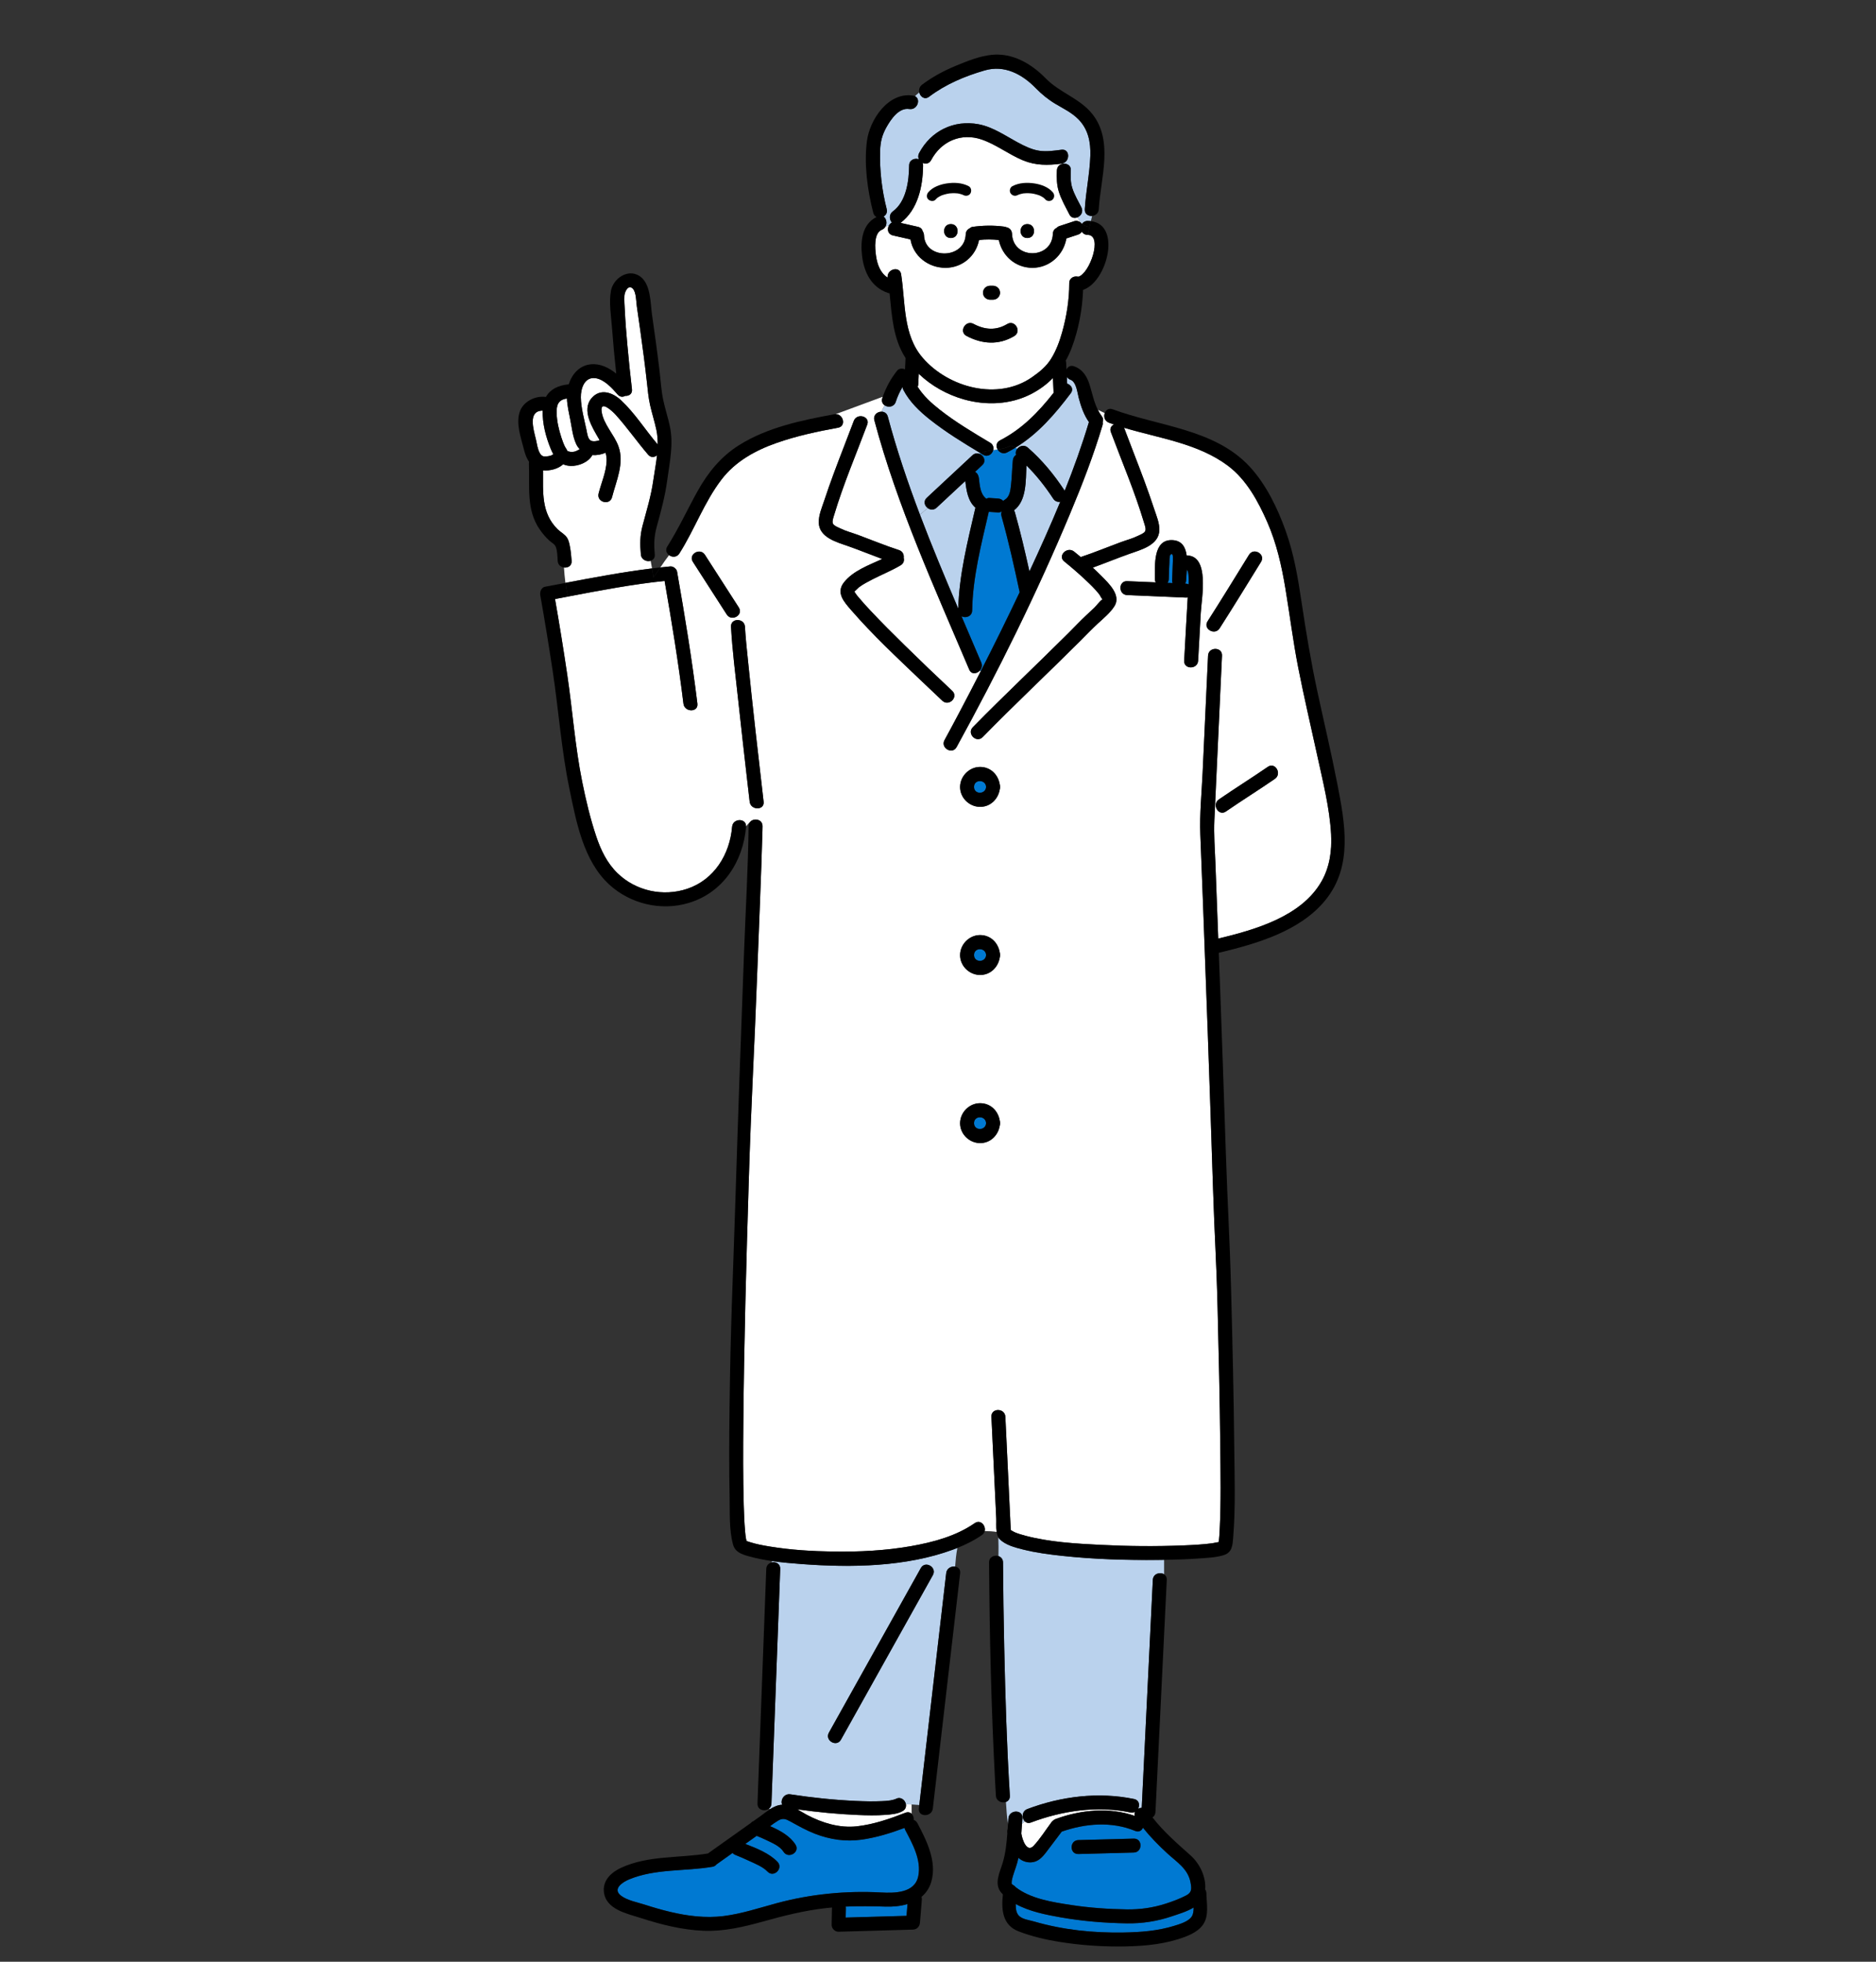 <svg viewBox="0 0 440 460" fill="none" xmlns="http://www.w3.org/2000/svg">
<rect x="0" y="0" width="440" height="460" fill="#333333" stroke="none"/>
<g clip-path="url(#clip0_1455_54610)">
<path d="M175.097 361.388C175.097 361.388 175.102 361.402 175.102 361.41C175.146 361.432 175.137 361.418 175.097 361.388Z" fill="#BAD2ED"/>
<path d="M174.807 361.159C174.799 361.188 174.851 361.226 174.935 361.267C174.864 361.215 174.805 361.167 174.807 361.159Z" fill="#BAD2ED"/>
<path d="M175.104 361.416C175.305 361.548 175.196 361.748 175.104 361.416Z" fill="#BAD2ED"/>
<path d="M138.582 103.325C139.09 103.593 140.11 103.463 140.631 103.204C140.556 103.071 140.477 102.939 140.399 102.804C138.936 100.275 136.403 96.239 138.671 93.457C140.707 90.961 143.646 91.987 145.658 93.859C148.913 96.89 151.371 100.848 154.256 104.225C154.269 103.074 154.188 101.929 153.948 100.799C153.531 98.838 152.907 96.928 152.469 94.972C152.066 93.181 151.917 91.361 151.714 89.537C151.271 85.536 150.744 81.546 150.181 77.561C149.911 75.638 149.632 73.717 149.356 71.797C149.21 70.781 149.227 68.442 148.375 67.644C147.307 66.648 146.499 68.504 146.45 69.344C146.382 70.462 146.488 71.616 146.542 72.734C146.674 75.452 146.893 78.167 147.139 80.876C147.453 84.348 147.807 87.814 148.218 91.274C148.348 92.371 147.507 92.884 146.645 92.825C146.093 93.138 145.395 93.127 144.844 92.492C143.57 91.017 141.694 88.932 139.617 88.673C137.043 88.351 136.2 91.147 136.232 93.181C136.273 95.721 137.043 98.376 137.56 100.856C137.711 101.583 137.855 102.944 138.579 103.325H138.582Z" fill="white"/>
<path d="M279.225 441.392C278.632 438.207 276.026 436.656 273.768 434.584C271.727 432.709 269.788 430.735 268.063 428.576C267.788 429.249 267.133 429.697 266.255 429.333C260.742 427.044 254.561 427.56 249.021 429.495C247.804 431.107 246.593 432.726 245.365 434.33C244.449 435.53 243.418 436.64 241.802 436.702C240.628 436.748 239.652 436.329 238.86 435.64C238.781 436.002 238.698 436.362 238.603 436.721C238.214 438.164 237.562 439.582 237.297 441.054C237.267 441.213 237.321 441.724 237.229 441.635C237.302 441.743 237.405 441.851 237.519 441.956C237.778 442.086 238.016 442.27 238.197 442.507C241.691 445.255 246.896 446.041 251.149 446.695C255.494 447.362 259.914 447.673 264.308 447.737C267.428 447.783 270.435 447.343 273.409 446.389C275.047 445.863 276.721 445.239 278.249 444.439C279.59 443.737 279.484 442.802 279.222 441.397L279.225 441.392ZM265.917 434.4C261.582 434.517 257.251 434.63 252.917 434.746C250.808 434.803 250.816 431.534 252.917 431.477C257.251 431.361 261.582 431.248 265.917 431.132C268.026 431.075 268.017 434.344 265.917 434.4Z" fill="#0079D2"/>
<path d="M126.596 106.221C126.802 106.588 126.997 106.848 127.399 106.985C127.756 107.107 129.411 107.001 129.754 106.477C129.533 106.067 129.33 105.629 129.143 105.17C128.021 102.433 127.202 99.284 127.283 96.293C123.749 96.298 125.123 100.656 125.688 103.017C125.939 104.062 126.061 105.27 126.596 106.221Z" fill="white"/>
<path d="M207.669 447.078C204.532 446.975 201.447 446.935 198.352 447.073C198.381 447.202 198.398 447.343 198.395 447.497C198.381 448.213 198.365 448.928 198.352 449.644C203.108 449.509 207.866 449.371 212.622 449.236C212.698 448.318 212.771 447.399 212.847 446.481C211.197 446.978 209.391 447.137 207.671 447.081L207.669 447.078Z" fill="#0079D2"/>
<path d="M212.338 429.151C212.243 428.973 212.184 428.795 212.154 428.624C208.901 429.848 205.543 430.883 202.101 431.372C198.332 431.909 194.625 431.356 191.083 429.972C189.096 429.197 187.295 428.176 185.435 427.155C184.327 426.547 183.643 426.231 182.502 426.909C181.85 427.295 181.231 427.754 180.614 428.214C182.964 429.211 185.322 430.545 186.582 432.558C187.704 434.349 184.87 435.986 183.756 434.208C182.932 432.893 181.058 432.115 179.714 431.469C178.976 431.115 178.227 430.786 177.462 430.488C176.575 431.118 175.691 431.747 174.804 432.377C177.47 433.406 180.436 434.595 182.342 436.569C183.805 438.085 181.493 440.397 180.028 438.882C178.895 437.707 177.113 437.018 175.658 436.34C174.607 435.851 173.541 435.383 172.462 434.959C172.189 434.851 171.973 434.695 171.805 434.508C170.545 435.402 169.288 436.299 168.028 437.193C167.836 437.458 167.533 437.661 167.095 437.736C160.631 438.844 153.709 438.136 147.531 440.705C146.038 441.327 143.519 442.945 145.695 444.549C147.185 445.646 149.478 446.059 151.213 446.621C153.139 447.243 155.08 447.813 157.046 448.283C161.18 449.274 165.479 449.831 169.724 449.293C173.977 448.753 178.081 447.38 182.201 446.267C190.105 444.133 198.451 443.32 206.619 443.763C209.815 443.936 214.536 443.933 215.361 439.962C216.142 436.199 214.022 432.352 212.332 429.157L212.338 429.151Z" fill="#0079D2"/>
<path d="M278.365 133.586C278.306 134.516 278.217 135.386 278.19 136.077C278.176 136.38 278.098 136.636 277.971 136.852C278.014 136.852 278.06 136.855 278.103 136.858C278.36 136.869 278.584 136.928 278.776 137.02C278.839 135.521 278.798 133.938 278.363 133.584L278.365 133.586Z" fill="#0079D2"/>
<path d="M285.783 361.953C285.745 362.22 285.588 362.172 285.783 361.953Z" fill="#BAD2ED"/>
<path d="M286.268 361.464C286.279 361.445 286.268 361.451 286.246 361.472C286.254 361.47 286.262 361.467 286.268 361.464Z" fill="#BAD2ED"/>
<path d="M274.825 449.358C271.424 450.515 267.896 451.058 264.308 451.003C259.084 450.925 253.831 450.49 248.683 449.583C245.387 449.002 241.412 448.226 238.227 446.473C238.197 447.556 238.351 448.621 239.011 449.256C239.863 450.077 241.412 450.239 242.499 450.558C249.332 452.546 256.372 453.27 263.491 453.151C267.487 453.084 271.573 452.778 275.407 451.582C276.678 451.184 278.719 450.601 279.495 449.423C279.857 448.875 279.955 448.113 279.944 447.3C278.335 448.272 276.315 448.853 274.82 449.361L274.825 449.358Z" fill="#0079D2"/>
<path d="M131.66 102.569C131.903 103.317 132.168 104.065 132.52 104.771C132.677 105.087 133.217 105.776 132.969 105.692C133.531 105.992 134.166 106.048 134.802 105.884C135.088 105.808 135.729 105.489 135.964 105.322C135.637 104.984 135.353 104.584 135.137 104.117C134.337 102.382 134.137 100.373 133.772 98.514C133.444 96.853 133.033 95.14 132.966 93.433C130.984 93.746 130.497 94.848 130.554 96.872C130.608 98.806 131.062 100.732 131.657 102.563L131.66 102.569Z" fill="white"/>
<path d="M248.677 117.656C248.088 117.759 247.447 117.57 247.028 116.935C245.111 114.023 243.118 111.497 240.741 109.139C240.568 112.742 240.814 117.405 237.821 119.669C237.916 119.812 237.994 119.977 238.048 120.169C239.333 124.737 240.422 129.367 241.444 134.005C243.951 128.611 246.406 123.167 248.677 117.654V117.656Z" fill="#BAD2ED"/>
<path d="M200.326 138.638C200.353 138.579 200.18 138.449 200.326 138.644C200.326 138.644 200.326 138.644 200.326 138.638Z" fill="#BAD2ED"/>
<path d="M228.453 223.942C228.453 225.77 231.184 225.757 231.281 223.942C231.184 222.129 228.453 222.11 228.453 223.942Z" fill="#0079D2"/>
<path d="M228.453 184.522C228.453 186.351 231.184 186.338 231.281 184.522C231.184 182.71 228.453 182.691 228.453 184.522Z" fill="#0079D2"/>
<path d="M228.453 263.364C228.453 265.193 231.184 265.179 231.281 263.364C231.184 261.551 228.453 261.532 228.453 263.364Z" fill="#0079D2"/>
<path d="M274.917 136.078C274.966 134.892 275.012 133.706 275.05 132.52C275.069 131.89 275.126 131.247 275.093 130.618C275.071 130.178 275.036 129.964 274.771 129.897C274.858 129.918 274.558 129.94 274.471 130.14C274.239 130.664 274.309 131.517 274.271 132.096C274.195 133.306 274.152 134.516 274.133 135.729C274.128 136.118 274.009 136.434 273.822 136.68C274.22 136.696 274.617 136.712 275.015 136.731C274.944 136.542 274.906 136.326 274.917 136.08V136.078Z" fill="#0079D2"/>
<path d="M188.096 366.759C185.763 366.586 183.381 366.383 181.029 366.043C181.023 366.151 181.018 366.259 181.018 366.37C181.951 366.17 183.038 366.681 182.992 367.902C182.905 370.198 182.819 372.497 182.735 374.793C182.135 390.831 181.534 406.87 180.934 422.906C180.915 423.443 180.685 423.843 180.355 424.105C180.439 424.146 180.523 424.189 180.607 424.229C181.48 423.67 182.408 423.241 183.454 423.187C182.965 422.176 183.846 420.51 185.371 420.745C190.449 421.525 195.578 422.063 200.712 422.298C202.74 422.39 204.779 422.444 206.809 422.347C207.472 422.314 208.142 422.282 208.797 422.179C209.256 422.106 209.94 421.912 210.054 421.847C211.214 421.179 212.295 422.068 212.471 423.079C212.917 423.084 213.363 423.103 213.809 423.125C214.41 423.154 215.01 423.197 215.61 423.249C215.843 421.25 216.075 419.251 216.308 417.249C218.179 401.127 220.052 385.002 221.923 368.88C222.056 367.726 223.132 367.213 224.016 367.342C224.124 365.884 224.262 364.422 224.549 362.963C224.192 363.107 223.832 363.244 223.47 363.377C212.422 367.429 199.701 367.618 188.096 366.756V366.759ZM218.798 369.341C211.611 382.206 204.425 395.07 197.238 407.934C196.21 409.774 193.385 408.123 194.412 406.284C201.599 393.419 208.786 380.555 215.972 367.691C217 365.851 219.825 367.502 218.798 369.341Z" fill="#BAD2ED"/>
<path d="M265.108 424.994C257.338 423.395 249.197 424.57 241.834 427.347C241.229 427.574 240.731 427.436 240.388 427.115C240.161 427.293 239.934 427.471 239.701 427.639C239.647 428.409 239.598 429.179 239.547 429.951C239.782 431.464 240.864 434.468 242.402 432.847C243.968 431.197 245.244 429.103 246.615 427.288C246.717 427.152 246.828 427.042 246.95 426.95C247.117 426.78 247.328 426.634 247.593 426.537C253.415 424.389 260.198 423.697 266.136 425.802C266.036 425.459 266.084 425.132 266.225 424.848C265.914 425.013 265.538 425.083 265.108 424.994Z" fill="white"/>
<path d="M152.607 131.501C151.682 131.78 150.42 131.28 150.303 130.013C150.087 127.641 150.084 125.636 150.687 123.335C151.615 119.807 152.691 116.37 153.202 112.748C153.478 110.781 153.875 108.766 154.097 106.751C153.518 107.256 152.661 107.375 152.012 106.618C149.379 103.552 147.064 100.202 144.35 97.206C143.693 96.483 140.683 93.641 141.1 96.515C141.527 99.47 144.003 101.845 145.023 104.595C146.502 108.585 144.525 112.737 143.544 116.587C143.022 118.626 139.867 117.756 140.389 115.717C141.024 113.234 142.151 110.738 142.268 108.155C142.3 107.431 142.203 106.775 142.022 106.151C141.048 106.599 139.967 106.788 138.939 106.691C138.042 108.372 135.708 109.333 133.808 109.252C133.148 109.225 132.58 109.087 132.085 108.863C130.906 109.96 128.93 110.452 127.351 110.29C127.386 115.282 126.862 120.277 130.796 124.124C131.499 124.812 132.491 125.283 133.013 126.131C133.364 126.701 133.518 127.419 133.643 128.065C133.864 129.202 133.989 130.369 134.062 131.526C134.137 132.687 133.172 133.2 132.272 133.079C132.358 134.297 132.456 135.502 132.612 136.68C139.35 135.399 146.129 134.127 152.931 133.29C152.826 132.693 152.715 132.096 152.604 131.499L152.607 131.501Z" fill="white"/>
<path d="M312.203 195.725C311.873 189.42 310.229 183.052 308.893 176.899C307.422 170.123 305.827 163.375 304.491 156.57C303.277 150.384 302.51 144.136 301.471 137.922C300.59 132.638 299.4 127.368 297.24 122.443C295.099 117.559 292.343 112.458 287.993 109.206C280.979 103.96 271.922 102.785 263.635 100.299C263.659 100.351 263.683 100.405 263.705 100.461C265.246 104.576 266.876 108.657 268.401 112.78C269.218 114.987 269.997 117.208 270.735 119.442C271.254 121.006 271.965 122.643 271.916 124.323C271.814 127.849 267.631 128.905 264.922 129.864C262.029 130.888 259.187 132.063 256.299 133.103C256.986 133.738 257.665 134.383 258.319 135.048C260.001 136.75 263.024 139.548 261.385 142.142C260.395 143.711 258.83 144.976 257.481 146.221C256.029 147.564 254.669 149.001 253.271 150.395C245.722 157.924 237.935 165.215 230.481 172.838C229.007 174.346 226.696 172.033 228.166 170.526C231.976 166.628 235.886 162.827 239.793 159.023C243.413 155.498 247.042 151.978 250.624 148.415C251.989 147.056 253.309 145.638 254.718 144.325C255.358 143.728 256.01 143.139 256.64 142.531C257.248 141.947 257.819 141.083 258.489 140.594C258.522 140.57 258.546 140.54 258.568 140.51C258.26 140.216 258.035 139.632 257.762 139.286C256.775 138.041 255.602 136.928 254.444 135.847C252.887 134.391 251.273 132.989 249.61 131.655C247.969 130.337 250.297 128.04 251.925 129.342C252.449 129.761 252.968 130.188 253.485 130.62C256.659 129.572 259.749 128.286 262.886 127.13C264.197 126.646 265.589 126.29 266.847 125.674C267.328 125.436 268.282 125.096 268.564 124.609C268.88 124.061 268.493 123.121 268.328 122.573C266.173 115.352 263.191 108.379 260.55 101.328C260.231 100.475 260.639 99.835 261.266 99.537C260.877 99.402 260.487 99.267 260.103 99.124C259.065 98.738 258.816 97.668 259.108 96.86L257.5 96.109C257.759 96.623 258.057 97.125 258.419 97.609C258.779 98.089 258.803 98.568 258.63 98.962C258.679 99.197 258.67 99.462 258.584 99.751C256.478 106.81 253.809 113.696 250.967 120.49C243.151 139.176 234.112 157.446 224.362 175.202C223.348 177.05 220.523 175.397 221.537 173.552C222.648 171.525 223.735 169.486 224.814 167.444C226.574 164.118 228.31 160.779 230.021 157.429C229.978 157.343 229.935 157.251 229.889 157.167C229.207 158.013 227.85 158.261 227.326 157.019C219.225 137.898 210.438 118.693 205.079 98.576C204.749 97.341 205.779 96.539 206.761 96.55C206.947 96.023 207.201 95.523 207.515 95.067C207.001 94.732 206.69 94.132 206.939 93.362C206.974 93.251 207.017 93.143 207.055 93.032L196.002 97.117C197.833 97.101 198.514 99.943 196.557 100.297C191.69 101.177 186.823 102.225 182.151 103.862C177.187 105.602 172.498 108.174 169.251 112.41C165.195 117.694 162.908 124.175 159.347 129.78C158.739 130.739 157.63 130.699 156.922 130.177C156.211 131.096 155.546 132.074 154.875 133.068C155.659 132.979 156.441 132.895 157.225 132.825C157.884 132.762 158.687 133.378 158.801 134.024C160.607 144.311 162.305 154.639 163.573 165.01C163.827 167.095 160.553 167.071 160.302 165.01C159.125 155.379 157.549 145.786 155.881 136.228C148.308 137.012 140.756 138.454 133.261 139.883C133.285 139.973 133.31 140.062 133.337 140.151C133.31 140.062 133.288 139.973 133.261 139.883C132.234 140.081 131.203 140.275 130.179 140.47C131.217 146.38 132.169 152.307 133.047 158.242C134.286 166.59 134.883 175.067 136.554 183.342C137.422 187.637 138.439 191.927 139.829 196.087C140.91 199.323 142.359 202.36 144.841 204.769C149.135 208.938 155.535 210.321 161.191 208.419C167.523 206.29 171.176 200.336 171.711 193.885C171.882 191.84 175.032 191.792 174.986 193.772C175.251 193.434 175.54 193.107 175.864 192.78C175.878 192.78 175.892 192.78 175.905 192.78C176.738 191.732 178.868 192.059 178.849 193.758C178.844 194.12 178.836 194.485 178.825 194.847C178.514 205.963 178.011 217.077 177.598 228.191C176.884 247.436 176.202 257.766 175.616 277.017C175.04 295.854 174.51 314.694 174.342 333.539C174.285 339.998 174.25 346.463 174.44 352.919C174.499 354.951 174.572 356.988 174.751 359.014C174.783 359.378 174.821 359.74 174.861 360.105C174.91 360.556 174.88 360.267 174.878 360.24C174.897 360.362 174.91 360.483 174.934 360.602C174.98 360.84 175.034 361.077 175.08 361.315C175.08 361.326 175.086 361.337 175.089 361.348C175.332 361.445 175.664 361.545 175.8 361.591C177.343 362.099 178.966 362.39 180.564 362.652C185.476 363.457 190.489 363.757 195.461 363.828C201.526 363.914 207.645 363.62 213.623 362.569C218.852 361.65 224.205 360.224 228.618 357.166C229.97 356.228 231.262 357.744 230.951 359.022C231.884 359.024 232.822 359.07 233.744 359.216C233.588 358.13 233.698 356.874 233.658 356.034C233.506 352.879 233.358 349.721 233.206 346.565C232.979 341.784 232.752 337.005 232.525 332.223C232.425 330.116 235.696 330.13 235.796 332.223C236.218 341.076 236.64 349.929 237.062 358.781C237.348 358.97 237.711 359.184 238.027 359.322C238.687 359.611 239.706 359.916 240.523 360.129C246.195 361.618 252.208 361.964 258.04 362.261C264.508 362.588 271.002 362.658 277.475 362.393C279.746 362.301 282.031 362.19 284.286 361.893C284.5 361.866 285.289 361.715 285.833 361.602C285.843 361.55 285.857 361.499 285.865 361.456C285.865 361.456 285.865 361.453 285.865 361.45C285.865 361.445 285.865 361.442 285.865 361.434C285.954 360.599 286.014 359.765 286.057 358.924C286.4 352.225 286.273 345.49 286.2 338.788C286.087 328.152 285.849 317.519 285.578 306.889C285.265 294.482 284.894 290.989 284.5 278.584C284.113 266.411 283.697 254.241 283.264 242.071C282.91 232.148 282.545 222.229 282.169 212.309C281.958 206.779 281.747 201.249 281.526 195.72C281.336 190.914 281.836 186.059 282.058 181.261C282.485 172.09 282.91 162.921 283.337 153.75C283.434 151.651 286.706 151.648 286.609 153.75C286.56 154.806 286.511 155.865 286.46 156.921C285.914 168.702 285.365 180.483 284.819 192.264C284.662 195.644 284.93 199.029 285.059 202.408C285.289 208.306 285.505 214.206 285.724 220.105C294.436 217.993 305.238 214.948 309.964 206.658C311.857 203.338 312.395 199.515 312.195 195.741L312.203 195.725ZM170.457 144.1C167.807 139.981 165.158 135.864 162.508 131.744C161.364 129.966 164.198 128.329 165.333 130.093C167.983 134.213 170.633 138.33 173.282 142.45C174.426 144.227 171.593 145.864 170.457 144.1ZM175.829 187.991C175.656 186.518 175.489 185.049 175.318 183.577C174.556 176.95 173.807 170.323 173.088 163.691C172.485 158.134 171.766 152.556 171.455 146.969C171.338 144.865 174.61 144.878 174.726 146.969C174.872 149.571 175.156 152.164 175.418 154.755C176.538 165.844 177.811 176.918 179.101 187.988C179.344 190.076 176.07 190.052 175.829 187.988V187.991ZM216.108 159.658C210.495 154.296 204.738 148.949 199.652 143.074C197.992 141.156 195.986 139.011 197.973 136.523C200.112 133.843 203.711 132.541 206.934 131.074C204.295 130.102 201.688 129.034 199.036 128.097C196.327 127.138 192.144 126.079 192.041 122.556C191.99 120.782 192.774 119.034 193.32 117.38C194.026 115.244 194.775 113.123 195.556 111.016C197.081 106.893 198.711 102.812 200.253 98.697C200.985 96.741 204.146 97.595 203.408 99.567C200.766 106.618 197.781 113.59 195.629 120.811C195.472 121.335 195.088 122.324 195.394 122.848C195.67 123.326 196.651 123.691 197.111 123.913C198.444 124.564 199.92 124.942 201.31 125.455C204.487 126.633 207.618 127.938 210.843 128.98C211.741 129.272 212.06 130.066 211.96 130.796C212.128 131.423 211.957 132.128 211.235 132.554C209.132 133.797 206.847 134.716 204.676 135.829C203.57 136.396 202.429 136.982 201.431 137.73C201.25 137.865 200.62 138.552 200.388 138.711C200.488 138.833 200.564 138.987 200.653 139.119C200.958 139.578 201.01 139.616 201.364 140.043C202.264 141.123 203.213 142.161 204.173 143.187C206.777 145.962 209.475 148.647 212.192 151.311C215.867 154.917 219.585 158.483 223.346 162C224.887 163.443 222.57 165.747 221.031 164.313C219.382 162.77 217.746 161.214 216.113 159.653L216.108 159.658ZM234.488 263.944C234.104 266.276 232.209 268.137 229.702 268.037C227.236 267.937 225.165 265.857 225.181 263.364C225.198 260.824 227.312 258.682 229.867 258.682C232.422 258.682 234.115 260.511 234.488 262.786C234.539 262.956 234.566 263.148 234.555 263.364C234.566 263.58 234.542 263.772 234.488 263.944ZM234.488 224.522C234.104 226.854 232.209 228.715 229.702 228.615C227.236 228.515 225.165 226.435 225.181 223.942C225.198 221.402 227.312 219.26 229.867 219.26C232.422 219.26 234.115 221.089 234.488 223.363C234.539 223.534 234.566 223.725 234.555 223.942C234.566 224.158 234.542 224.349 234.488 224.522ZM234.488 185.1C234.104 187.432 232.209 189.293 229.702 189.193C227.236 189.093 225.165 187.013 225.181 184.519C225.198 181.98 227.312 179.838 229.867 179.838C232.422 179.838 234.115 181.667 234.488 183.941C234.539 184.111 234.566 184.303 234.555 184.519C234.566 184.735 234.542 184.927 234.488 185.1ZM281.636 143.652C281.423 147.407 281.215 151.162 281.012 154.92C280.898 157.016 277.627 157.021 277.74 154.92C277.889 152.161 278.043 149.401 278.197 146.642C278.319 144.457 278.443 142.269 278.57 140.083C278.43 140.116 278.276 140.132 278.108 140.124C273.53 139.929 268.95 139.735 264.373 139.54C262.272 139.451 262.266 136.182 264.373 136.272C266.606 136.366 268.837 136.461 271.07 136.555C270.938 136.328 270.862 136.05 270.867 135.721C270.916 132.657 270.362 126.395 275.023 126.652C277.235 126.773 278.067 128.337 278.327 130.247C283.786 130.247 281.834 140.167 281.639 143.649L281.636 143.652ZM286.054 147.334C284.921 149.103 282.091 147.461 283.229 145.683C286.53 140.526 289.726 135.302 292.946 130.091C294.052 128.302 296.88 129.945 295.772 131.741C292.554 136.95 289.356 142.177 286.054 147.334ZM299.011 182.634C295.223 185.243 291.316 187.675 287.528 190.282C285.789 191.478 284.154 188.644 285.876 187.459C289.664 184.849 293.571 182.418 297.359 179.811C299.097 178.614 300.733 181.448 299.011 182.634Z" fill="white"/>
<path d="M239.157 138.881C237.881 132.906 236.551 126.922 234.896 121.041C234.775 120.609 234.823 120.233 234.977 119.923C234.715 120.098 234.41 120.198 234.099 120.177C233.425 120.131 232.755 120.087 232.082 120.041C232.022 120.039 231.968 120.025 231.911 120.017C231.906 120.055 231.9 120.096 231.89 120.136C230.148 127.684 228.148 135.361 228.018 143.15C227.993 144.579 226.479 145.035 225.52 144.525C227.069 148.145 228.621 151.756 230.148 155.366C230.438 156.049 230.265 156.697 229.889 157.165C229.938 157.248 229.978 157.34 230.021 157.427C233.158 151.289 236.208 145.111 239.157 138.881Z" fill="#0079D2"/>
<path d="M255.144 55.077C255.104 55.32 255.063 55.566 255.031 55.809C255.06 55.566 255.104 55.32 255.144 55.077C255.131 55.077 255.117 55.074 255.104 55.074C254.452 55.074 254.003 54.761 253.755 54.329C253.541 54.642 253.225 54.891 252.843 55.015C251.93 55.315 251.016 55.615 250.104 55.917C249.466 59.778 246.238 62.801 242.15 62.801C238.062 62.801 235.036 59.961 234.263 56.274C232.711 56.131 231.183 56.109 229.623 56.274C228.901 59.996 225.724 62.79 221.758 62.801C217.727 62.811 214.196 60.048 213.544 56.144C212.17 55.831 210.797 55.517 209.421 55.207C208.231 54.937 208.026 53.77 208.461 52.921C208.217 52.983 207.969 53.029 207.717 53.054C207.547 53.4 207.258 53.699 206.825 53.878C204.878 54.685 205.227 58.297 205.454 59.942C205.73 61.955 206.463 64.022 208.185 65.091C207.966 63.095 211.029 62.271 211.348 64.313C212.395 70.981 211.722 78.496 216.418 83.92C222.477 90.917 234.049 94.032 242.036 88.464C243.794 87.238 245.4 85.955 246.535 84.112C247.717 82.2 248.501 80.084 249.109 77.929C250.159 74.212 250.786 70.278 250.783 66.407C250.783 65.14 251.965 64.638 252.906 64.894C255.574 64.192 258.721 55.158 255.139 55.083L255.144 55.077ZM231.032 67.488C231.329 67.19 231.77 67.009 232.189 67.009H232.914C233.357 67.009 233.749 67.196 234.071 67.488C234.393 67.782 234.531 68.22 234.55 68.644C234.569 69.052 234.355 69.516 234.071 69.8C233.774 70.097 233.333 70.278 232.914 70.278H232.189C231.746 70.278 231.354 70.092 231.032 69.8C230.71 69.505 230.572 69.068 230.553 68.644C230.535 68.236 230.748 67.771 231.032 67.488ZM237.883 78.807C234.255 80.976 230.343 80.719 226.682 78.769C224.821 77.777 226.476 74.957 228.334 75.946C230.983 77.359 233.611 77.55 236.234 75.984C238.048 74.9 239.69 77.729 237.886 78.807H237.883Z" fill="white"/>
<path d="M213.268 25.567C210.811 25.178 208.937 28.012 207.912 29.824C206.898 31.624 206.495 33.234 206.428 35.284C206.276 39.855 206.831 44.585 207.964 49.013C208.174 49.831 207.791 50.461 207.225 50.79C207.872 51.22 208.112 52.26 207.72 53.051C207.972 53.03 208.22 52.984 208.464 52.919C208.623 52.608 208.864 52.341 209.178 52.179C208.577 51.487 208.456 50.258 209.418 49.558C212.571 47.262 213.198 42.408 213.228 38.809C213.239 37.472 214.561 36.986 215.521 37.345C215.318 36.926 215.291 36.419 215.569 35.895C218.327 30.686 223.719 28.047 229.518 29.136C232.876 29.765 235.791 31.834 238.749 33.42C240.314 34.26 241.983 35.084 243.759 35.349C245.476 35.603 247.266 35.333 248.969 35.111C251.054 34.841 251.027 38.112 248.969 38.38C248.945 38.383 248.923 38.385 248.899 38.388C248.907 38.423 248.918 38.461 248.926 38.496C249.907 38.123 251.219 38.604 251.154 39.947C251.086 41.354 251.065 42.727 251.492 44.083C251.995 45.668 252.876 47.143 253.625 48.621C254.141 49.639 253.544 50.59 252.738 50.947C252.976 51.544 253.336 52.079 253.798 52.476C254.055 52.082 254.488 51.801 255.101 51.801C255.366 51.801 255.618 51.817 255.856 51.844C255.956 51.439 256.056 51.033 256.153 50.628C255.274 50.712 254.36 50.193 254.428 49.064C254.677 44.869 255.585 40.727 255.726 36.527C255.834 33.331 255.228 30.284 252.903 27.947C251.343 26.38 249.394 25.456 247.517 24.34C245.871 23.36 244.294 22.077 242.959 20.699C239.765 17.409 235.604 15.161 230.954 16.509C226.29 17.86 221.793 19.748 217.903 22.687C216.862 23.473 215.845 22.687 215.61 21.674C215.258 21.952 214.918 22.241 214.601 22.552C216.053 23.249 215.15 25.859 213.266 25.561L213.268 25.567Z" fill="#BAD2ED"/>
<path d="M239.955 37.607C236.622 36.235 233.718 33.928 230.311 32.739C225.49 31.059 220.761 33.074 218.395 37.545C217.936 38.412 217.081 38.517 216.395 38.193C216.462 38.374 216.503 38.577 216.5 38.809C216.457 43.68 215.3 49.177 211.217 52.262C212.577 52.573 213.94 52.881 215.3 53.192C215.965 53.343 216.322 53.775 216.432 54.275C216.595 54.51 216.7 54.802 216.714 55.153C216.941 60.958 226.298 60.826 226.504 54.956C226.528 54.234 226.931 53.762 227.445 53.535C227.629 53.354 227.856 53.227 228.121 53.192C230.611 52.854 232.961 52.813 235.456 53.132C235.656 53.159 235.851 53.211 236.032 53.281C236.716 53.416 237.324 53.929 237.357 54.821C237.573 60.907 246.726 60.907 246.942 54.821C246.966 54.137 247.328 53.678 247.804 53.437C247.999 53.246 248.234 53.089 248.507 53C249.662 52.619 250.819 52.241 251.974 51.86C252.644 51.638 253.377 51.973 253.763 52.532C253.774 52.514 253.788 52.495 253.801 52.478C253.339 52.081 252.979 51.546 252.741 50.949C252.063 51.249 251.241 51.128 250.806 50.271C249.93 48.545 248.929 46.808 248.342 44.952C247.829 43.331 247.807 41.627 247.885 39.946C247.921 39.187 248.372 38.706 248.929 38.496C248.918 38.461 248.91 38.423 248.902 38.388C245.777 38.79 242.919 38.825 239.958 37.604L239.955 37.607ZM223.013 55.815C220.904 55.815 220.907 52.546 223.013 52.546C225.12 52.546 225.12 55.815 223.013 55.815ZM240.948 55.815C238.839 55.815 238.841 52.546 240.948 52.546C243.054 52.546 243.054 55.815 240.948 55.815Z" fill="white"/>
<path d="M229.948 106.254C229.845 106.3 229.748 106.354 229.647 106.408C229.91 106.494 230.153 106.64 230.353 106.832C230.44 106.772 230.521 106.708 230.599 106.643C230.591 106.637 230.58 106.635 230.572 106.629C230.364 106.505 230.156 106.378 229.948 106.254Z" fill="#0079D2"/>
<path d="M224.76 142.742C224.955 134.802 226.958 126.963 228.734 119.266C228.751 119.196 228.77 119.131 228.791 119.069C227.012 117.513 226.674 115.052 226.404 112.794C224.165 114.879 221.929 116.962 219.69 119.048C219.012 119.68 218.179 119.583 217.595 119.156C216.987 119.672 216.348 120.163 215.762 120.701C218.574 128.119 221.648 135.451 224.757 142.745L224.76 142.742Z" fill="#BAD2ED"/>
<path d="M218.09 98.371C215.651 96.436 213.331 94.216 211.879 91.425C211.757 91.193 211.698 90.966 211.682 90.747C211.019 91.838 210.489 93.008 210.094 94.224C209.694 95.456 208.342 95.599 207.515 95.059C207.201 95.515 206.947 96.015 206.761 96.542C207.399 96.55 208.021 96.898 208.234 97.698C210.308 105.483 212.901 113.134 215.764 120.695C216.351 120.158 216.989 119.666 217.597 119.15C216.859 118.607 216.516 117.535 217.378 116.732C220.942 113.412 224.506 110.095 228.069 106.775C228.567 106.31 229.145 106.24 229.651 106.405C229.751 106.351 229.848 106.297 229.951 106.251C225.882 103.811 221.815 101.318 218.092 98.371H218.09Z" fill="#BAD2ED"/>
<path d="M230.599 106.642C230.521 106.707 230.439 106.772 230.353 106.831C230.95 107.407 231.161 108.358 230.38 109.087C229.82 109.609 229.261 110.13 228.698 110.654C229.207 110.93 229.512 111.475 229.59 112.097C229.799 113.771 229.864 115.784 231.286 116.916C231.299 116.927 231.313 116.94 231.326 116.954C231.559 116.827 231.818 116.759 232.081 116.775C232.754 116.821 233.424 116.865 234.098 116.911C234.59 116.943 235.009 117.148 235.304 117.47C235.401 117.373 235.514 117.283 235.65 117.205C236.796 116.527 236.975 115.109 237.115 113.888C237.342 111.913 237.364 109.917 237.559 107.936C237.615 107.347 237.918 106.926 238.321 106.669C238.132 106.18 238.27 105.667 238.581 105.265C238.456 105.162 238.324 105.065 238.183 104.976C237.545 105.365 236.893 105.74 236.215 106.089C235.282 106.569 234.403 106.107 233.99 105.405C233.646 105.451 233.303 105.494 232.959 105.537C232.721 106.491 231.697 107.275 230.604 106.645L230.599 106.642Z" fill="#0079D2"/>
<path d="M234.56 103.263C239.743 100.597 243.591 96.604 247.117 92.117C247.063 90.955 247.011 89.794 246.957 88.635C245.502 90.134 243.783 91.406 241.777 92.43C236.945 94.894 231.264 95.118 226.092 93.662C222.147 92.552 218.446 90.491 215.488 87.651C215.45 88.47 215.409 89.289 215.372 90.107C215.361 90.331 215.312 90.531 215.236 90.71C216.564 92.822 218.446 94.527 220.403 96.067C224.102 98.976 228.193 101.399 232.224 103.812C232.93 104.233 233.108 104.925 232.954 105.54C233.298 105.497 233.641 105.454 233.984 105.408C233.568 104.703 233.619 103.752 234.558 103.269L234.56 103.263Z" fill="white"/>
<path d="M253.003 93.289C252.689 92.098 252.451 89.553 251.077 89.053C250.677 88.907 250.396 88.659 250.218 88.364L250.291 89.966C251.218 90.266 251.88 91.231 251.14 92.214C247.4 97.168 243.447 101.747 238.178 104.973C238.318 105.062 238.451 105.159 238.575 105.262C239.119 104.559 240.206 104.208 241.071 104.967C244.513 107.988 247.187 111.264 249.72 115.087C251.837 109.792 253.768 104.427 255.398 98.975C254.2 97.263 253.533 95.302 253.003 93.289Z" fill="#BAD2ED"/>
<path d="M266.922 424.14C266.954 424.121 266.989 424.108 267.022 424.091C267.003 424.078 266.984 424.064 266.965 424.051C266.952 424.081 266.938 424.11 266.922 424.14Z" fill="#BAD2ED"/>
<path d="M271.614 365.789C264.143 365.859 256.635 365.64 249.202 364.841C246.115 364.508 243.005 364.111 239.988 363.352C238.147 362.89 235.727 362.291 234.386 360.826C234.296 360.729 234.218 360.618 234.15 360.502C234.207 361.964 234.199 363.425 234.177 364.887C234.767 365.078 235.245 365.573 235.251 366.375C235.294 373.026 235.386 379.677 235.535 386.328C235.792 397.909 236.132 409.504 236.854 421.066C236.903 421.844 236.484 422.333 235.932 422.533C236.035 424.313 236.165 426.066 236.413 427.803C236.449 427.322 236.484 426.842 236.527 426.361C236.711 424.278 239.985 424.267 239.799 426.361C239.761 426.785 239.731 427.214 239.701 427.641C239.934 427.471 240.161 427.295 240.388 427.117C239.607 426.385 239.612 424.71 240.967 424.197C248.891 421.209 257.641 420.126 265.979 421.844C267.153 422.084 267.372 423.208 266.969 424.054C266.988 424.067 267.007 424.081 267.026 424.094C267.261 423.981 267.52 423.91 267.785 423.902C267.877 422.001 267.972 420.099 268.064 418.197C268.837 402.285 269.613 386.377 270.389 370.468C270.462 368.993 272.101 368.555 273.031 369.155V365.775C272.56 365.784 272.087 365.792 271.617 365.794L271.614 365.789Z" fill="#BAD2ED"/>
<path d="M211.705 424.672C210.505 425.364 209.001 425.469 207.649 425.569C205.503 425.729 203.334 425.68 201.185 425.591C196.448 425.396 191.716 424.924 187.02 424.267C187.793 424.702 188.542 425.194 189.291 425.588C192.852 427.458 196.886 428.698 200.941 428.252C204.848 427.822 208.704 426.488 212.346 425.067C212.96 424.826 213.462 424.972 213.806 425.307V423.127C213.36 423.103 212.914 423.087 212.468 423.081C212.57 423.665 212.367 424.289 211.7 424.672H211.705Z" fill="white"/>
<path d="M240.947 55.812C243.053 55.812 243.056 52.543 240.947 52.543C238.838 52.543 238.838 55.812 240.947 55.812Z" fill="black"/>
<path d="M223.015 55.812C225.122 55.812 225.124 52.543 223.015 52.543C220.906 52.543 220.906 55.812 223.015 55.812Z" fill="black"/>
<path d="M226.684 78.769C230.345 80.719 234.258 80.976 237.886 78.807C239.692 77.729 238.048 74.9 236.234 75.984C233.611 77.55 230.986 77.359 228.334 75.946C226.476 74.957 224.821 77.777 226.682 78.769H226.684Z" fill="black"/>
<path d="M232.917 70.276C233.336 70.276 233.777 70.095 234.074 69.798C234.358 69.514 234.572 69.049 234.553 68.641C234.534 68.22 234.396 67.78 234.074 67.485C233.755 67.191 233.361 67.007 232.917 67.007H232.193C231.774 67.007 231.333 67.188 231.035 67.485C230.752 67.769 230.538 68.234 230.557 68.641C230.576 69.063 230.714 69.503 231.035 69.798C231.354 70.092 231.749 70.276 232.193 70.276H232.917Z" fill="black"/>
<path d="M236.211 106.086C236.889 105.738 237.541 105.362 238.179 104.973C237.854 104.765 237.484 104.603 237.041 104.517C236.102 105.051 235.053 105.257 233.985 105.405C234.399 106.108 235.278 106.57 236.211 106.089V106.086Z" fill="black"/>
<path d="M230.6 106.642C231.692 107.272 232.717 106.488 232.955 105.535C232.341 105.613 231.73 105.702 231.14 105.851C231.048 106.183 230.851 106.432 230.6 106.642Z" fill="black"/>
<path d="M258.415 97.606C258.053 97.122 257.756 96.62 257.496 96.107C256.593 94.313 256.209 92.357 255.612 90.393C254.992 88.356 254.027 86.662 251.943 85.901C251.077 85.585 250.428 86.009 250.134 86.646C250.109 86.133 250.088 85.622 250.063 85.109C250.055 84.912 250.017 84.734 249.958 84.574C250.51 83.585 250.996 82.537 251.41 81.427C252.983 77.21 253.862 72.515 254.027 67.968C259.637 66.134 263.128 52.719 255.858 51.852C255.747 52.297 255.636 52.743 255.53 53.191C255.382 53.821 255.247 54.45 255.141 55.08C258.724 55.156 255.576 64.189 252.908 64.891C251.964 64.635 250.783 65.137 250.785 66.404C250.788 70.275 250.163 74.206 249.112 77.926C248.503 80.082 247.719 82.197 246.538 84.11C245.399 85.952 243.796 87.238 242.039 88.462C234.049 94.032 222.479 90.917 216.42 83.918C211.724 78.493 212.394 70.978 211.351 64.311C211.032 62.268 207.968 63.095 208.187 65.089C206.465 64.019 205.732 61.952 205.456 59.94C205.232 58.295 204.881 54.683 206.827 53.875C207.257 53.697 207.549 53.397 207.719 53.051C206.789 53.135 205.821 52.916 204.978 52.214C205.824 52.916 206.789 53.135 207.719 53.051C208.112 52.26 207.871 51.219 207.225 50.79C207.79 50.46 208.174 49.834 207.963 49.012C206.83 44.585 206.276 39.852 206.427 35.284C206.495 33.233 206.898 31.623 207.911 29.824C208.936 28.009 210.81 25.178 213.268 25.567C215.152 25.864 216.053 23.254 214.603 22.557C214.468 22.492 214.314 22.444 214.138 22.414C208.385 21.506 203.977 28.02 203.326 33.106C202.628 38.555 203.453 44.59 204.808 49.882C204.937 50.388 205.229 50.714 205.586 50.89C202.209 52.543 201.782 56.506 202.185 59.953C202.636 63.846 204.359 67.363 208.268 68.692C208.398 68.736 208.523 68.763 208.641 68.776C209.18 74.055 209.453 79.42 212.389 83.956C212.348 84.836 212.305 85.72 212.265 86.6C211.656 86.33 210.84 86.379 210.415 86.914C208.944 88.778 207.822 90.787 207.052 93.024C207.014 93.135 206.973 93.243 206.935 93.354C206.687 94.124 206.998 94.724 207.511 95.058C207.963 94.402 208.536 93.829 209.228 93.397C208.536 93.829 207.963 94.399 207.511 95.058C208.339 95.599 209.691 95.453 210.091 94.224C210.485 93.008 211.015 91.838 211.678 90.747C211.691 90.966 211.754 91.193 211.875 91.425C213.327 94.216 215.647 96.436 218.086 98.371C221.806 101.32 225.875 103.814 229.945 106.251C230.328 106.075 230.729 105.948 231.137 105.848C231.14 105.837 231.145 105.829 231.148 105.818C231.148 105.829 231.14 105.837 231.137 105.848C231.729 105.702 232.337 105.61 232.951 105.532C233.105 104.913 232.927 104.224 232.221 103.803C228.19 101.393 224.099 98.968 220.4 96.058C218.443 94.518 216.561 92.814 215.233 90.701C215.309 90.525 215.358 90.326 215.368 90.099C215.406 89.28 215.447 88.462 215.485 87.643C218.443 90.48 222.144 92.543 226.089 93.654C231.261 95.11 236.942 94.886 241.774 92.422C243.78 91.401 245.497 90.128 246.954 88.626C247.008 89.788 247.059 90.95 247.114 92.109C243.591 96.596 239.74 100.586 234.557 103.255C233.619 103.738 233.565 104.689 233.984 105.394C235.052 105.248 236.101 105.043 237.039 104.505C237.483 104.595 237.853 104.757 238.178 104.962C243.447 101.734 247.397 97.157 251.139 92.203C251.88 91.222 251.218 90.258 250.29 89.956L250.217 88.353C250.399 88.648 250.68 88.897 251.077 89.042C252.451 89.545 252.689 92.087 253.002 93.278C253.532 95.291 254.2 97.252 255.398 98.965C253.768 104.416 251.837 109.781 249.72 115.076C247.187 111.254 244.513 107.977 241.071 104.957C240.205 104.197 239.118 104.551 238.575 105.251C238.264 105.654 238.129 106.167 238.315 106.656C237.915 106.912 237.61 107.334 237.553 107.923C237.361 109.903 237.339 111.899 237.11 113.874C236.969 115.095 236.791 116.513 235.644 117.191C235.509 117.27 235.395 117.362 235.298 117.456C235.006 117.132 234.587 116.929 234.092 116.897C233.419 116.851 232.748 116.808 232.075 116.762C231.813 116.746 231.553 116.813 231.321 116.94C231.307 116.929 231.296 116.916 231.28 116.902C229.858 115.773 229.793 113.761 229.585 112.083C229.509 111.462 229.201 110.916 228.693 110.64C229.252 110.119 229.812 109.598 230.374 109.074C231.159 108.344 230.945 107.393 230.347 106.818C230.147 106.626 229.904 106.477 229.642 106.394C229.598 106.418 229.552 106.437 229.507 106.461C229.55 106.437 229.596 106.415 229.642 106.394C229.139 106.229 228.56 106.299 228.06 106.764C224.496 110.084 220.933 113.401 217.369 116.721C216.507 117.524 216.85 118.599 217.588 119.139C218.248 118.577 218.875 117.983 219.365 117.248C218.875 117.98 218.248 118.577 217.588 119.139C218.172 119.569 219.002 119.666 219.684 119.031C221.922 116.946 224.158 114.863 226.397 112.777C226.668 115.036 227.006 117.494 228.785 119.053C228.763 119.115 228.744 119.182 228.728 119.25C226.951 126.946 224.948 134.789 224.753 142.725C221.641 135.432 218.567 128.1 215.758 120.682C215.277 121.122 214.828 121.597 214.46 122.149C214.828 121.595 215.277 121.122 215.758 120.682C212.892 113.12 210.302 105.473 208.228 97.684C208.014 96.885 207.395 96.534 206.754 96.528C205.773 96.517 204.743 97.32 205.072 98.554C210.431 118.669 219.219 137.876 227.319 156.997C227.846 158.24 229.201 157.991 229.882 157.146C230.261 156.678 230.431 156.027 230.142 155.347C228.614 151.737 227.06 148.126 225.513 144.506C226.473 145.016 227.987 144.56 228.011 143.131C228.141 135.345 230.139 127.665 231.883 120.117C231.891 120.077 231.897 120.039 231.905 119.998C231.962 120.006 232.016 120.02 232.075 120.023C232.748 120.068 233.419 120.112 234.092 120.158C234.403 120.179 234.709 120.079 234.971 119.904C234.817 120.212 234.768 120.59 234.89 121.022C236.544 126.906 237.877 132.887 239.151 138.862C236.201 145.089 233.149 151.27 230.015 157.408C230.22 157.816 230.388 158.253 230.491 158.758C230.391 158.256 230.22 157.818 230.015 157.408C228.303 160.758 226.568 164.097 224.807 167.422C223.726 169.464 222.642 171.504 221.53 173.53C220.516 175.375 223.342 177.026 224.356 175.181C234.106 157.427 243.144 139.154 250.961 120.468C253.803 113.677 256.471 106.788 258.578 99.729C258.664 99.44 258.672 99.178 258.624 98.941C258.799 98.543 258.775 98.068 258.413 97.587L258.415 97.606ZM241.444 134.008C240.424 129.369 239.332 124.739 238.048 120.171C237.994 119.979 237.915 119.812 237.821 119.671C240.814 117.408 240.568 112.742 240.741 109.141C243.117 111.502 245.11 114.025 247.027 116.937C247.446 117.572 248.087 117.761 248.676 117.659C246.405 123.172 243.95 128.616 241.444 134.011V134.008Z" fill="black"/>
<path d="M255.861 51.849C255.621 51.819 255.369 51.806 255.107 51.806C254.49 51.806 254.058 52.087 253.804 52.481C254.282 52.892 254.869 53.154 255.537 53.189C255.642 52.743 255.75 52.297 255.864 51.849H255.861Z" fill="black"/>
<path d="M253.801 52.478C253.79 52.497 253.774 52.513 253.763 52.532C253.376 51.973 252.643 51.641 251.973 51.86C250.818 52.24 249.661 52.619 248.507 53C248.233 53.089 247.998 53.245 247.804 53.437C247.328 53.678 246.965 54.137 246.941 54.82C246.725 60.907 237.572 60.907 237.356 54.82C237.324 53.929 236.715 53.416 236.031 53.281C235.85 53.208 235.655 53.156 235.455 53.132C232.96 52.813 230.61 52.854 228.12 53.191C227.855 53.227 227.628 53.356 227.444 53.535C226.93 53.761 226.528 54.234 226.503 54.956C226.298 60.826 216.94 60.958 216.713 55.153C216.699 54.801 216.594 54.507 216.432 54.275C216.321 53.775 215.964 53.343 215.299 53.191C213.939 52.881 212.576 52.573 211.216 52.262C215.299 49.177 216.456 43.68 216.499 38.809C216.499 38.577 216.461 38.374 216.394 38.193C217.081 38.514 217.935 38.412 218.395 37.545C220.76 33.074 225.489 31.058 230.31 32.739C233.717 33.925 236.621 36.234 239.955 37.607C242.915 38.828 245.773 38.79 248.899 38.39C248.742 37.788 248.596 37.175 248.488 36.526C248.596 37.177 248.742 37.788 248.899 38.39C248.923 38.388 248.945 38.385 248.969 38.382C251.026 38.115 251.054 34.843 248.969 35.113C247.266 35.335 245.476 35.608 243.759 35.351C241.98 35.086 240.314 34.262 238.749 33.422C235.793 31.837 232.879 29.767 229.518 29.138C223.721 28.049 218.327 30.688 215.569 35.897C215.291 36.421 215.318 36.931 215.52 37.347C214.561 36.988 213.241 37.474 213.228 38.812C213.195 42.41 212.571 47.264 209.418 49.561C208.453 50.263 208.577 51.492 209.177 52.181C208.864 52.346 208.623 52.613 208.464 52.921C209.41 52.675 210.272 52.154 210.867 51.562C210.275 52.154 209.413 52.678 208.464 52.921C208.031 53.767 208.234 54.934 209.423 55.207C210.797 55.52 212.17 55.834 213.547 56.144C214.198 60.048 217.729 62.811 221.761 62.8C225.727 62.79 228.904 59.996 229.626 56.274C231.186 56.112 232.714 56.133 234.266 56.274C235.039 59.961 238.192 62.8 242.153 62.8C246.114 62.8 249.469 59.778 250.107 55.917C251.021 55.617 251.935 55.318 252.846 55.015C253.227 54.891 253.544 54.639 253.757 54.329C254.006 54.761 254.455 55.074 255.106 55.074C255.12 55.074 255.134 55.077 255.147 55.077C255.252 54.448 255.388 53.818 255.536 53.189C254.869 53.154 254.282 52.892 253.803 52.481L253.801 52.478Z" fill="black"/>
<path d="M230.599 106.642C230.848 106.432 231.048 106.183 231.14 105.851C230.731 105.953 230.331 106.078 229.947 106.253C230.155 106.378 230.364 106.505 230.572 106.629C230.58 106.634 230.591 106.637 230.599 106.642Z" fill="black"/>
<path d="M256.156 26.691C253.228 23.044 248.512 21.709 245.276 18.389C241.953 14.98 237.511 12.343 232.576 12.862C229.718 13.162 226.847 14.323 224.208 15.415C221.377 16.587 218.703 18.016 216.256 19.867C215.624 20.345 215.469 21.053 215.615 21.677C216.291 21.145 217.016 20.661 217.741 20.18C217.016 20.664 216.291 21.145 215.615 21.677C215.851 22.687 216.867 23.476 217.908 22.69C221.799 19.75 226.295 17.862 230.959 16.512C235.61 15.164 239.771 17.411 242.964 20.701C244.3 22.079 245.876 23.362 247.523 24.343C249.399 25.461 251.349 26.383 252.909 27.949C255.234 30.286 255.84 33.333 255.731 36.529C255.591 40.73 254.68 44.871 254.434 49.067C254.366 50.196 255.28 50.714 256.159 50.631C256.369 49.742 256.559 48.853 256.67 47.962C256.559 48.85 256.369 49.739 256.159 50.631C256.916 50.558 257.648 50.036 257.705 49.067C258.135 41.797 261.244 33.023 256.159 26.688L256.156 26.691Z" fill="black"/>
<path d="M253.628 48.624C252.879 47.149 251.997 45.671 251.494 44.085C251.064 42.729 251.089 41.357 251.156 39.949C251.221 38.607 249.91 38.126 248.928 38.499C249.237 39.674 249.585 40.809 249.799 42.081C249.588 40.809 249.237 39.674 248.928 38.499C248.374 38.709 247.923 39.193 247.885 39.949C247.804 41.63 247.828 43.334 248.342 44.955C248.928 46.811 249.929 48.548 250.805 50.274C251.24 51.131 252.065 51.249 252.741 50.952C252.53 50.426 252.416 49.85 252.416 49.275C252.416 49.85 252.533 50.426 252.741 50.952C253.546 50.596 254.147 49.645 253.628 48.626V48.624Z" fill="black"/>
<path d="M223.337 162.006C219.576 158.489 215.861 154.923 212.184 151.316C209.469 148.653 206.768 145.967 204.165 143.193C203.202 142.169 202.253 141.129 201.355 140.049C201.001 139.624 200.947 139.584 200.644 139.125C200.555 138.992 200.479 138.838 200.379 138.717C200.609 138.555 201.242 137.871 201.423 137.736C202.421 136.988 203.562 136.402 204.667 135.834C206.839 134.721 209.123 133.8 211.227 132.56C211.949 132.133 212.122 131.428 211.951 130.801C212.051 130.072 211.732 129.275 210.835 128.986C207.612 127.941 204.478 126.636 201.301 125.461C199.911 124.945 198.435 124.569 197.102 123.918C196.645 123.694 195.661 123.329 195.385 122.854C195.08 122.327 195.464 121.338 195.621 120.817C197.776 113.596 200.758 106.624 203.399 99.573C204.137 97.601 200.977 96.75 200.244 98.703C198.703 102.817 197.073 106.899 195.548 111.022C194.766 113.131 194.017 115.252 193.312 117.386C192.765 119.039 191.981 120.787 192.033 122.562C192.135 126.087 196.318 127.146 199.027 128.103C201.68 129.04 204.286 130.107 206.925 131.08C203.702 132.544 200.103 133.849 197.965 136.529C195.977 139.019 197.984 141.162 199.644 143.08C204.73 148.955 210.489 154.299 216.099 159.664C217.732 161.225 219.368 162.781 221.017 164.324C222.553 165.761 224.87 163.454 223.332 162.011L223.337 162.006ZM200.325 138.638C200.325 138.638 200.325 138.638 200.325 138.644C200.182 138.449 200.355 138.579 200.325 138.638Z" fill="black"/>
<path d="M235.731 418.878C235.804 420.11 235.861 421.328 235.929 422.533C236.48 422.333 236.899 421.844 236.851 421.066C236.131 409.504 235.791 397.909 235.531 386.328C235.382 379.677 235.29 373.026 235.247 366.375C235.242 365.573 234.763 365.079 234.174 364.887C233.217 364.576 231.968 365.07 231.976 366.375C232.086 383.54 232.492 400.711 233.398 417.854C233.455 418.924 233.511 419.996 233.579 421.066C233.66 422.382 234.99 422.873 235.929 422.533C235.861 421.328 235.801 420.112 235.731 418.878Z" fill="black"/>
<path d="M195.999 97.112C195.896 97.112 195.791 97.12 195.683 97.142C188.072 98.522 179.96 100.216 173.32 104.395C169.088 107.056 166.047 110.803 163.632 115.128C161.223 119.447 159.174 123.943 156.519 128.127C155.999 128.946 156.316 129.732 156.916 130.175C157.605 129.286 158.338 128.457 159.174 127.727C158.338 128.457 157.603 129.289 156.916 130.175C157.624 130.696 158.733 130.739 159.341 129.778C162.899 124.172 165.19 117.692 169.245 112.408C172.495 108.174 177.181 105.6 182.145 103.86C186.82 102.223 191.687 101.178 196.551 100.294C198.511 99.94 197.827 97.096 195.996 97.115L195.999 97.112Z" fill="black"/>
<path d="M228.617 357.153C224.205 360.211 218.849 361.637 213.622 362.556C207.641 363.606 201.523 363.901 195.461 363.814C190.489 363.744 185.476 363.444 180.563 362.639C178.962 362.377 177.34 362.083 175.799 361.578C175.664 361.534 175.331 361.432 175.088 361.335C175.088 361.324 175.083 361.313 175.08 361.302C175.034 361.064 174.982 360.827 174.934 360.589C174.909 360.47 174.896 360.348 174.877 360.227C174.882 360.254 174.909 360.543 174.861 360.092C174.823 359.727 174.782 359.365 174.75 359C174.572 356.974 174.499 354.94 174.439 352.906C174.25 346.45 174.285 339.985 174.342 333.526C174.507 314.681 175.039 295.838 175.615 277.004C176.202 257.753 176.883 247.423 177.597 228.178C178.008 217.064 178.514 205.95 178.825 194.834C178.835 194.472 178.846 194.107 178.849 193.745C178.868 192.046 176.737 191.719 175.904 192.767C176.264 192.746 177.173 192.481 177.173 193.424C177.173 192.481 176.267 192.746 175.904 192.767C175.707 193.016 175.583 193.343 175.577 193.745C175.461 203.532 174.88 213.333 174.515 223.113C173.796 242.36 173.103 261.608 172.5 280.861C171.892 300.247 171.332 310.726 171.108 330.119C171.027 337.092 170.973 344.067 171.124 351.037C171.203 354.616 170.973 358.676 171.927 362.169C172.408 363.933 173.923 364.452 175.572 364.919C177.351 365.422 179.184 365.776 181.034 366.043C183.386 366.384 185.768 366.586 188.101 366.759C199.706 367.621 212.43 367.432 223.475 363.38C223.837 363.247 224.197 363.107 224.554 362.966C224.659 362.426 224.783 361.888 224.94 361.348C224.786 361.888 224.662 362.426 224.554 362.966C226.557 362.167 228.496 361.205 230.272 359.976C230.651 359.714 230.867 359.371 230.953 359.009C231.264 357.731 229.972 356.215 228.62 357.153H228.617ZM174.807 361.159C174.807 361.159 174.866 361.216 174.934 361.267C174.85 361.226 174.799 361.186 174.807 361.159ZM175.096 361.389C175.137 361.421 175.145 361.432 175.101 361.41C175.101 361.402 175.096 361.397 175.096 361.389ZM175.104 361.416C175.304 361.548 175.196 361.748 175.104 361.416Z" fill="black"/>
<path d="M173.283 142.45C170.633 138.33 167.983 134.213 165.333 130.094C164.198 128.329 161.364 129.967 162.508 131.744C165.158 135.864 167.807 139.981 170.457 144.1C171.593 145.865 174.426 144.227 173.283 142.45Z" fill="black"/>
<path d="M313.637 183.717C312.237 176.499 310.531 169.346 308.982 162.16C307.476 155.174 306.307 148.161 305.256 141.094C304.423 135.505 303.479 129.905 301.573 124.564C299.667 119.223 296.971 113.593 293.081 109.403C284.85 100.54 271.686 99.957 260.971 95.972C260.043 95.626 259.362 96.142 259.105 96.858C258.816 97.668 259.062 98.738 260.1 99.122C260.484 99.265 260.873 99.4 261.263 99.535C260.635 99.832 260.227 100.475 260.546 101.326C263.188 108.377 266.173 115.349 268.325 122.57C268.49 123.121 268.876 124.061 268.56 124.607C268.279 125.093 267.324 125.436 266.843 125.671C265.589 126.287 264.193 126.644 262.882 127.128C259.746 128.284 256.655 129.567 253.481 130.618C252.965 130.186 252.445 129.759 251.921 129.34C250.293 128.035 247.965 130.334 249.607 131.652C251.269 132.987 252.883 134.389 254.441 135.845C255.598 136.928 256.772 138.041 257.758 139.284C258.031 139.627 258.256 140.213 258.564 140.508C258.543 140.538 258.518 140.567 258.486 140.592C257.815 141.081 257.242 141.945 256.636 142.528C256.004 143.136 255.355 143.725 254.714 144.322C253.305 145.638 251.986 147.053 250.62 148.412C247.038 151.978 243.409 155.495 239.789 159.021C235.885 162.824 231.975 166.625 228.163 170.524C226.689 172.028 229.001 174.343 230.477 172.836C237.932 165.212 245.718 157.921 253.267 150.392C254.668 148.996 256.025 147.559 257.477 146.219C258.826 144.973 260.389 143.709 261.381 142.139C263.02 139.546 259.994 136.747 258.315 135.045C257.661 134.381 256.982 133.738 256.296 133.1C259.183 132.06 262.022 130.885 264.918 129.861C267.625 128.902 271.81 127.843 271.913 124.321C271.961 122.64 271.25 121.003 270.731 119.439C269.993 117.205 269.214 114.985 268.398 112.778C266.873 108.655 265.242 104.573 263.701 100.459C263.68 100.402 263.655 100.348 263.631 100.297C271.918 102.782 280.976 103.96 287.989 109.203C292.34 112.456 295.095 117.559 297.236 122.441C299.397 127.365 300.586 132.636 301.468 137.92C302.506 144.136 303.274 150.382 304.488 156.568C305.821 163.373 307.419 170.121 308.89 176.896C310.225 183.047 311.869 189.415 312.199 195.723C312.396 199.496 311.861 203.319 309.968 206.639C305.239 214.93 294.441 217.974 285.729 220.087C285.51 214.187 285.291 208.29 285.064 202.39C284.931 199.01 284.666 195.625 284.823 192.246C285.369 180.465 285.918 168.684 286.464 156.903C286.513 155.847 286.562 154.788 286.613 153.731C286.71 151.63 283.439 151.632 283.342 153.731C282.914 162.903 282.49 172.071 282.063 181.243C281.841 186.043 281.341 190.895 281.53 195.701C281.749 201.231 281.963 206.761 282.174 212.291C282.549 222.21 282.914 232.133 283.269 242.052C283.701 254.222 284.115 266.392 284.504 278.565C284.899 290.97 285.269 294.463 285.583 306.871C285.851 317.504 286.091 328.136 286.205 338.769C286.275 345.474 286.405 352.209 286.062 358.906C286.018 359.743 285.959 360.581 285.87 361.416C285.87 361.421 285.87 361.426 285.87 361.432C285.87 361.432 285.87 361.432 285.87 361.437C285.861 361.483 285.848 361.534 285.837 361.583C285.294 361.694 284.504 361.845 284.291 361.875C282.036 362.172 279.751 362.283 277.48 362.375C271.007 362.637 264.512 362.569 258.045 362.242C252.213 361.948 246.2 361.602 240.527 360.111C239.711 359.897 238.691 359.592 238.032 359.303C237.718 359.165 237.353 358.955 237.066 358.763C236.645 349.91 236.223 341.057 235.801 332.205C235.701 330.111 232.429 330.098 232.529 332.205C232.757 336.986 232.984 341.765 233.211 346.547C233.362 349.702 233.511 352.86 233.662 356.015C233.703 356.855 233.592 358.112 233.749 359.198C234.425 359.306 235.09 359.468 235.736 359.708C235.09 359.465 234.425 359.306 233.749 359.198C233.819 359.684 233.941 360.135 234.154 360.497C234.141 360.124 234.122 359.754 234.1 359.381C234.125 359.754 234.141 360.127 234.154 360.497C234.225 360.616 234.3 360.724 234.39 360.821C235.731 362.285 238.148 362.885 239.992 363.347C243.007 364.103 246.119 364.503 249.206 364.836C256.639 365.632 264.147 365.851 271.618 365.784C272.088 365.778 272.559 365.77 273.032 365.765C275.741 365.724 278.45 365.638 281.154 365.443C283.052 365.306 285.099 365.233 286.935 364.687C289.022 364.066 289.082 362.356 289.233 360.481C289.809 353.444 289.555 346.287 289.482 339.237C289.36 327.207 289.076 315.178 288.76 303.154C288.392 289.098 287.96 283.957 287.497 269.904C287.065 256.743 286.605 243.584 286.124 230.425C286.037 228.089 285.945 225.752 285.859 223.415C285.894 223.41 285.926 223.404 285.962 223.396C294.706 221.292 304.883 218.385 310.823 211.118C317.377 203.103 315.46 193.086 313.64 183.715L313.637 183.717ZM258.624 140.64V140.656C258.624 140.656 258.624 140.648 258.624 140.64ZM285.783 361.95C285.745 362.218 285.588 362.169 285.783 361.95ZM286.267 361.461C286.267 361.461 286.251 361.467 286.245 361.47C286.27 361.448 286.278 361.443 286.267 361.461Z" fill="black"/>
<path d="M292.943 130.093C289.726 135.302 286.527 140.529 283.226 145.686C282.087 147.464 284.918 149.104 286.051 147.337C289.353 142.18 292.548 136.955 295.769 131.744C296.877 129.95 294.049 128.305 292.943 130.093Z" fill="black"/>
<path d="M224.017 367.345C223.825 369.922 223.708 372.499 222.973 375.077C223.711 372.499 223.825 369.922 224.017 367.345C223.132 367.215 222.056 367.731 221.924 368.882C220.053 385.004 218.179 401.129 216.308 417.252C216.076 419.251 215.843 421.25 215.61 423.251C216.319 423.314 217.027 423.381 217.736 423.454C217.027 423.384 216.319 423.314 215.61 423.251C215.578 423.524 215.548 423.794 215.516 424.067C215.272 426.153 218.547 426.137 218.787 424.067C220.658 407.945 222.532 391.82 224.403 375.698C224.668 373.426 224.93 371.154 225.195 368.882C225.304 367.958 224.72 367.448 224.017 367.345Z" fill="black"/>
<path d="M181.018 366.37C181.002 367.094 181.061 367.815 181.424 368.539C181.061 367.815 180.999 367.094 181.018 366.37C180.347 366.513 179.755 367.024 179.72 367.902C179.12 383.94 178.52 399.979 177.919 416.014C177.833 418.311 177.746 420.61 177.663 422.906C177.603 424.473 179.401 424.87 180.356 424.105C179.644 423.757 178.923 423.451 178.152 423.451C178.925 423.451 179.644 423.757 180.356 424.105C180.683 423.843 180.913 423.443 180.934 422.906C181.534 406.867 182.135 390.829 182.735 374.793C182.821 372.497 182.908 370.198 182.992 367.902C183.038 366.678 181.951 366.17 181.018 366.37Z" fill="black"/>
<path d="M197.237 407.937C204.424 395.073 211.611 382.209 218.797 369.344C219.825 367.505 216.999 365.857 215.972 367.694C208.785 380.558 201.598 393.422 194.412 406.286C193.384 408.126 196.21 409.777 197.237 407.937Z" fill="black"/>
<path d="M282.951 443.977C282.945 443.61 282.837 443.31 282.669 443.069C282.894 440.081 281.39 436.991 279.23 435.065C276.086 432.258 272.895 429.492 270.308 426.164C270.694 425.904 270.978 425.48 271.005 424.889C271.781 408.98 272.555 393.068 273.331 377.159C273.439 374.928 273.547 372.697 273.658 370.465C273.687 369.841 273.42 369.404 273.028 369.152C272.098 368.553 270.459 368.99 270.386 370.465C269.613 386.377 268.837 402.286 268.061 418.194C267.969 420.096 267.874 421.998 267.782 423.9C267.517 423.908 267.258 423.978 267.023 424.092C266.99 424.108 266.955 424.121 266.923 424.14C266.939 424.111 266.952 424.081 266.966 424.051C266.374 423.63 265.838 423.149 265.5 422.473C265.838 423.149 266.371 423.63 266.966 424.051C267.371 423.206 267.15 422.084 265.976 421.841C257.638 420.123 248.886 421.206 240.964 424.194C239.609 424.705 239.604 426.382 240.385 427.114C240.731 427.436 241.229 427.576 241.831 427.347C249.194 424.57 257.335 423.392 265.106 424.994C265.536 425.083 265.911 425.013 266.222 424.848C266.082 425.132 266.033 425.456 266.133 425.802C260.196 423.697 253.412 424.389 247.591 426.536C247.326 426.634 247.115 426.777 246.947 426.95C246.828 427.042 246.715 427.152 246.612 427.287C245.241 429.103 243.965 431.196 242.399 432.847C240.861 434.468 239.777 431.464 239.544 429.951C239.595 429.178 239.644 428.408 239.698 427.639C239.728 427.212 239.758 426.785 239.796 426.358C239.982 424.264 236.708 424.275 236.524 426.358C236.481 426.839 236.446 427.32 236.41 427.801C236.751 430.186 237.316 432.539 238.349 434.895C237.319 432.539 236.754 430.186 236.41 427.801C236.383 428.16 236.359 428.519 236.335 428.879C236.251 429.081 236.21 429.322 236.229 429.597C236.237 429.705 236.248 429.816 236.259 429.929C236.089 432.239 235.853 434.533 235.18 436.783C234.507 439.025 233.063 441.743 234.842 443.812C234.961 443.95 235.091 444.08 235.218 444.209C234.834 447.767 235.08 451.414 238.93 452.892C241.91 454.034 245.16 454.807 248.304 455.318C252.966 456.071 257.705 456.441 262.426 456.428C267.042 456.414 271.849 456.114 276.28 454.731C278.346 454.086 280.863 453.165 282.15 451.317C283.621 449.204 282.991 446.376 282.951 443.977ZM237.519 441.954C237.408 441.848 237.303 441.74 237.23 441.632C237.322 441.721 237.267 441.213 237.297 441.051C237.562 439.582 238.214 438.161 238.603 436.718C238.701 436.359 238.784 436 238.86 435.638C239.652 436.326 240.628 436.745 241.802 436.699C243.421 436.637 244.449 435.527 245.365 434.327C246.593 432.723 247.804 431.105 249.021 429.492C254.561 427.558 260.742 427.044 266.255 429.33C267.133 429.694 267.788 429.246 268.064 428.573C269.789 430.732 271.727 432.706 273.769 434.581C276.026 436.653 278.63 438.204 279.225 441.389C279.487 442.794 279.592 443.731 278.251 444.431C276.724 445.23 275.05 445.857 273.412 446.381C270.437 447.335 267.428 447.775 264.311 447.729C259.917 447.662 255.496 447.354 251.151 446.686C246.896 446.033 241.694 445.247 238.2 442.499C238.019 442.264 237.781 442.078 237.522 441.948L237.519 441.954ZM279.501 449.42C278.725 450.595 276.683 451.182 275.412 451.579C271.576 452.776 267.493 453.081 263.497 453.148C256.378 453.267 249.337 452.543 242.505 450.555C241.415 450.239 239.869 450.077 239.017 449.253C238.36 448.618 238.206 447.554 238.233 446.47C241.418 448.221 245.392 448.996 248.688 449.58C253.834 450.487 259.087 450.922 264.313 451.001C267.901 451.055 271.43 450.512 274.831 449.355C276.326 448.848 278.346 448.267 279.955 447.294C279.966 448.105 279.868 448.869 279.506 449.418L279.501 449.42Z" fill="black"/>
<path d="M215.164 427.504C214.947 427.096 214.642 426.855 214.309 426.75C214.355 426.207 214.169 425.656 213.812 425.307C213.468 424.972 212.966 424.829 212.352 425.067C208.71 426.488 204.854 427.822 200.947 428.252C196.892 428.698 192.858 427.458 189.297 425.588C188.548 425.194 187.799 424.705 187.025 424.267C191.722 424.924 196.454 425.394 201.191 425.591C203.34 425.68 205.506 425.729 207.655 425.569C209.004 425.469 210.51 425.364 211.711 424.672C212.379 424.286 212.579 423.665 212.479 423.081C212.303 422.071 211.219 421.182 210.062 421.849C209.948 421.914 209.264 422.112 208.804 422.182C208.147 422.284 207.48 422.32 206.817 422.349C204.787 422.444 202.748 422.392 200.72 422.301C195.586 422.066 190.457 421.528 185.379 420.747C183.854 420.512 182.972 422.179 183.462 423.189C182.416 423.241 181.488 423.673 180.615 424.232C179.825 424.737 179.082 425.345 178.335 425.875C177.787 426.264 177.238 426.655 176.692 427.044C176.443 427.128 176.235 427.285 176.072 427.485C172.787 429.821 169.502 432.155 166.217 434.492C166.163 434.53 166.114 434.571 166.068 434.611C159.285 435.74 152.093 435.019 145.685 437.969C143.449 438.998 141.402 440.832 141.626 443.504C141.983 447.743 147.066 448.71 150.354 449.772C155.091 451.301 159.99 452.535 164.984 452.74C169.77 452.935 174.423 451.838 179.003 450.56C183.892 449.199 188.691 447.983 193.747 447.424C194.215 447.373 194.68 447.329 195.145 447.289C195.137 447.356 195.129 447.429 195.129 447.502C195.104 448.78 195.077 450.055 195.053 451.333C195.037 452.197 195.815 452.992 196.689 452.967C202.505 452.8 208.32 452.635 214.136 452.468C215.074 452.441 215.699 451.738 215.772 450.833C215.918 449.045 216.061 447.257 216.207 445.468C216.229 445.209 216.197 444.985 216.126 444.79C217.17 443.92 217.984 442.761 218.427 441.24C219.806 436.521 217.319 431.564 215.172 427.506L215.164 427.504ZM212.622 449.237C207.866 449.372 203.108 449.51 198.352 449.645C198.365 448.929 198.381 448.213 198.395 447.497C198.398 447.343 198.381 447.202 198.352 447.073C201.45 446.935 204.535 446.976 207.669 447.078C209.388 447.135 211.195 446.976 212.844 446.479C212.768 447.397 212.695 448.315 212.619 449.234L212.622 449.237ZM215.366 439.96C214.542 443.931 209.821 443.936 206.625 443.761C198.454 443.318 190.11 444.131 182.207 446.265C178.084 447.378 173.98 448.75 169.729 449.291C165.484 449.828 161.185 449.272 157.051 448.28C155.086 447.808 153.142 447.24 151.219 446.619C149.483 446.06 147.191 445.646 145.701 444.547C143.524 442.942 146.044 441.324 147.537 440.703C153.715 438.136 160.637 438.842 167.101 437.734C167.539 437.658 167.845 437.458 168.034 437.191C169.294 436.297 170.551 435.4 171.811 434.506C171.979 434.692 172.195 434.849 172.468 434.957C173.547 435.384 174.612 435.848 175.664 436.337C177.119 437.015 178.901 437.704 180.033 438.879C181.499 440.398 183.811 438.082 182.348 436.567C180.442 434.592 177.476 433.401 174.81 432.374C175.697 431.745 176.581 431.115 177.468 430.486C178.23 430.783 178.982 431.113 179.72 431.467C181.064 432.112 182.937 432.888 183.762 434.206C184.876 435.986 187.707 434.346 186.587 432.555C185.327 430.543 182.972 429.211 180.62 428.211C181.237 427.752 181.856 427.293 182.507 426.907C183.648 426.229 184.332 426.545 185.441 427.152C187.304 428.174 189.105 429.195 191.089 429.97C194.631 431.353 198.338 431.904 202.107 431.369C205.552 430.88 208.907 429.843 212.16 428.622C212.19 428.795 212.246 428.97 212.344 429.149C214.034 432.345 216.153 436.194 215.372 439.955L215.366 439.96Z" fill="black"/>
<path d="M252.917 434.746C257.251 434.63 261.582 434.516 265.916 434.4C268.017 434.343 268.025 431.075 265.916 431.131C261.582 431.248 257.251 431.361 252.917 431.477C250.816 431.534 250.808 434.803 252.917 434.746Z" fill="black"/>
<path d="M173.084 163.692C173.804 170.324 174.553 176.95 175.315 183.577C175.485 185.049 175.653 186.519 175.826 187.991C176.067 190.055 179.341 190.079 179.098 187.991C177.808 176.92 176.534 165.845 175.415 154.758C175.153 152.167 174.869 149.571 174.723 146.972C174.607 144.881 171.335 144.868 171.451 146.972C171.762 152.556 172.481 158.135 173.084 163.694V163.692Z" fill="black"/>
<path d="M287.528 190.284C291.316 187.675 295.223 185.243 299.011 182.637C300.734 181.451 299.1 178.617 297.359 179.814C293.571 182.423 289.664 184.854 285.876 187.461C284.154 188.647 285.787 191.481 287.528 190.284Z" fill="black"/>
<path d="M154.87 133.062C154.223 133.135 153.58 133.211 152.934 133.289C153.058 133.986 153.169 134.683 153.261 135.383C153.82 134.616 154.348 133.835 154.87 133.062Z" fill="black"/>
<path d="M163.567 165.002C162.299 154.633 160.601 144.306 158.795 134.016C158.681 133.37 157.876 132.754 157.219 132.817C156.435 132.89 155.653 132.973 154.869 133.06C154.347 133.832 153.82 134.613 153.26 135.38C153.055 135.661 152.847 135.942 152.633 136.218C152.849 135.942 153.055 135.661 153.26 135.38C153.168 134.683 153.058 133.986 152.933 133.287C146.133 134.124 139.352 135.399 132.614 136.677C132.76 137.766 132.96 138.835 133.252 139.87C140.747 138.441 148.299 137.001 155.872 136.215C157.54 145.773 159.117 155.366 160.293 164.996C160.544 167.057 163.819 167.082 163.564 164.996L163.567 165.002Z" fill="black"/>
<path d="M174.983 193.761C175.029 191.781 171.876 191.83 171.709 193.875C171.173 200.326 167.518 206.28 161.188 208.408C155.532 210.31 149.132 208.927 144.839 204.759C142.359 202.349 140.91 199.313 139.826 196.076C138.436 191.919 137.417 187.626 136.551 183.331C134.881 175.057 134.283 166.579 133.045 158.232C132.163 152.297 131.211 146.37 130.176 140.459C131.203 140.265 132.231 140.07 133.258 139.873C132.966 138.836 132.766 137.768 132.62 136.68C131.03 136.982 129.446 137.282 127.862 137.579C126.937 137.752 126.575 138.782 126.718 139.589C127.778 145.527 128.74 151.481 129.643 157.446C131.022 166.566 131.666 175.832 133.534 184.868C135.129 192.578 136.806 201.833 142.886 207.412C147.842 211.958 155.007 213.668 161.475 211.745C169.584 209.335 174.302 202.047 174.98 193.875C174.983 193.834 174.983 193.799 174.983 193.761Z" fill="black"/>
<path d="M151.979 127.722C152.136 128.981 152.371 130.24 152.606 131.501C153.196 131.323 153.65 130.829 153.574 130.013C153.35 127.53 153.404 125.774 154.061 123.397C155.053 119.796 156.002 116.281 156.5 112.572C157.07 108.307 158.014 104.211 157.105 99.935C156.667 97.882 156.002 95.885 155.564 93.832C155.072 91.52 154.95 89.118 154.669 86.773C154.15 82.451 153.547 78.137 152.931 73.828C152.53 71.043 152.685 66.386 149.913 64.668C147.188 62.977 143.849 65.329 143.302 68.139C142.778 70.84 143.324 74.004 143.527 76.721C143.797 80.355 144.138 83.983 144.533 87.608C142.799 86.214 140.766 85.201 138.56 85.425C135.881 85.698 134.145 87.741 133.39 90.123C133.366 90.123 133.342 90.123 133.317 90.126C130.87 90.38 129.01 91.306 128.04 93.087C128.002 93.079 127.961 93.07 127.921 93.065C125.468 92.765 122.637 94.2 121.867 96.658C120.988 99.462 122.199 102.631 122.873 105.359C123.129 106.408 123.505 107.456 124.092 108.317C124.062 108.455 124.046 108.601 124.054 108.763C124.27 114.061 123.373 119.491 126.571 124.126C127.237 125.091 127.994 125.998 128.864 126.785C129.462 127.325 130.059 127.552 130.33 128.187C130.741 129.151 130.733 130.483 130.8 131.526C130.86 132.46 131.549 132.979 132.282 133.079C132.203 131.952 132.133 130.818 132.028 129.683C132.13 130.818 132.201 131.955 132.282 133.079C133.182 133.2 134.147 132.687 134.072 131.526C133.996 130.369 133.872 129.202 133.653 128.065C133.528 127.417 133.374 126.701 133.023 126.131C132.498 125.283 131.509 124.812 130.806 124.124C126.874 120.277 127.396 115.282 127.361 110.29C128.94 110.452 130.916 109.96 132.095 108.863C132.59 109.087 133.158 109.225 133.818 109.252C135.718 109.333 138.052 108.372 138.949 106.691C139.979 106.788 141.058 106.602 142.032 106.151C142.213 106.775 142.31 107.431 142.278 108.155C142.161 110.738 141.034 113.234 140.399 115.717C139.877 117.756 143.032 118.626 143.554 116.587C144.538 112.737 146.512 108.585 145.033 104.595C144.013 101.848 141.537 99.47 141.11 96.515C140.693 93.641 143.703 96.483 144.36 97.206C147.074 100.2 149.389 103.552 152.022 106.618C152.671 107.375 153.528 107.253 154.107 106.751C153.885 108.766 153.488 110.784 153.212 112.748C152.701 116.37 151.625 119.807 150.697 123.335C150.094 125.636 150.097 127.641 150.313 130.013C150.43 131.28 151.692 131.782 152.617 131.501C152.382 130.242 152.146 128.984 151.99 127.722H151.979ZM127.399 106.983C126.996 106.845 126.801 106.586 126.596 106.218C126.063 105.268 125.939 104.063 125.687 103.015C125.119 100.651 123.749 96.296 127.282 96.291C127.201 99.284 128.021 102.431 129.143 105.168C129.332 105.627 129.532 106.064 129.754 106.475C129.41 106.999 127.756 107.105 127.399 106.983ZM134.802 105.883C134.166 106.048 133.531 105.992 132.969 105.692C133.22 105.775 132.677 105.087 132.52 104.77C132.168 104.065 131.903 103.317 131.66 102.569C131.065 100.735 130.608 98.808 130.557 96.877C130.5 94.853 130.987 93.749 132.969 93.438C133.036 95.145 133.447 96.858 133.774 98.519C134.139 100.375 134.339 102.388 135.14 104.122C135.356 104.589 135.64 104.989 135.967 105.327C135.732 105.492 135.091 105.813 134.804 105.889L134.802 105.883ZM145.657 93.859C143.648 91.987 140.707 90.961 138.671 93.457C136.402 96.242 138.936 100.275 140.399 102.804C140.477 102.939 140.553 103.071 140.631 103.204C140.109 103.463 139.09 103.593 138.582 103.325C137.857 102.944 137.711 101.58 137.562 100.856C137.046 98.379 136.275 95.721 136.235 93.181C136.202 91.15 137.046 88.351 139.62 88.673C141.696 88.932 143.57 91.017 144.846 92.492C145.395 93.127 146.093 93.141 146.647 92.825C147.509 92.881 148.35 92.368 148.221 91.274C147.81 87.814 147.455 84.345 147.142 80.876C146.898 78.167 146.677 75.452 146.544 72.734C146.49 71.616 146.385 70.462 146.452 69.344C146.501 68.501 147.309 66.645 148.377 67.645C149.229 68.442 149.213 70.778 149.359 71.797C149.635 73.717 149.913 75.641 150.184 77.562C150.746 81.546 151.273 85.536 151.717 89.537C151.919 91.358 152.068 93.179 152.471 94.972C152.909 96.928 153.533 98.838 153.95 100.799C154.191 101.929 154.272 103.074 154.258 104.225C151.373 100.851 148.915 96.89 145.66 93.859H145.657Z" fill="black"/>
<path d="M234.484 183.941C234.111 181.667 232.308 179.838 229.863 179.838C227.419 179.838 225.194 181.98 225.178 184.519C225.162 187.013 227.233 189.093 229.699 189.193C232.205 189.293 234.1 187.432 234.484 185.1C234.536 184.927 234.563 184.735 234.552 184.519C234.563 184.303 234.538 184.111 234.484 183.941ZM228.449 184.519C228.449 182.688 231.18 182.707 231.278 184.519C231.18 186.335 228.449 186.348 228.449 184.519Z" fill="black"/>
<path d="M234.552 223.942C234.563 223.726 234.538 223.534 234.484 223.364C234.111 221.089 232.308 219.26 229.863 219.26C227.419 219.26 225.194 221.402 225.178 223.942C225.162 226.435 227.233 228.515 229.699 228.615C232.205 228.715 234.1 226.854 234.484 224.523C234.536 224.35 234.563 224.158 234.552 223.942ZM228.452 223.942C228.452 222.11 231.183 222.129 231.28 223.942C231.183 225.757 228.452 225.771 228.452 223.942Z" fill="black"/>
<path d="M234.484 262.786C234.111 260.511 232.308 258.682 229.863 258.682C227.419 258.682 225.194 260.824 225.178 263.364C225.162 265.857 227.233 267.937 229.699 268.037C232.205 268.137 234.1 266.276 234.484 263.945C234.536 263.772 234.563 263.58 234.552 263.364C234.563 263.148 234.538 262.956 234.484 262.786ZM228.449 263.364C228.449 261.532 231.18 261.551 231.278 263.364C231.18 265.179 228.449 265.193 228.449 263.364Z" fill="black"/>
<path d="M264.37 139.546C268.948 139.741 273.528 139.935 278.106 140.13C278.273 140.138 278.427 140.122 278.568 140.089C278.441 142.275 278.319 144.463 278.195 146.648C278.041 149.406 277.889 152.167 277.738 154.925C277.624 157.027 280.896 157.022 281.009 154.925C281.215 151.17 281.42 147.413 281.634 143.658C281.831 140.176 283.781 130.256 278.322 130.256C278.062 128.346 277.23 126.782 275.018 126.66C270.357 126.404 270.911 132.666 270.862 135.729C270.857 136.059 270.932 136.337 271.065 136.564C268.832 136.469 266.601 136.375 264.368 136.28C262.261 136.191 262.267 139.46 264.368 139.549L264.37 139.546ZM278.779 137.023C278.584 136.928 278.36 136.872 278.106 136.861C278.062 136.861 278.016 136.858 277.973 136.855C278.097 136.639 278.179 136.383 278.192 136.08C278.222 135.389 278.308 134.519 278.368 133.589C278.803 133.943 278.844 135.526 278.782 137.026L278.779 137.023ZM274.134 135.726C274.153 134.516 274.196 133.303 274.272 132.093C274.307 131.517 274.239 130.661 274.472 130.137C274.561 129.94 274.858 129.915 274.772 129.894C275.037 129.964 275.072 130.178 275.094 130.615C275.126 131.245 275.069 131.888 275.05 132.517C275.012 133.703 274.967 134.889 274.918 136.075C274.907 136.321 274.945 136.537 275.015 136.726C274.618 136.71 274.22 136.693 273.823 136.674C274.009 136.429 274.126 136.113 274.134 135.724V135.726Z" fill="black"/>
<path d="M238.681 45.752C238.752 45.717 238.822 45.684 238.892 45.649C239.122 45.536 238.668 45.725 238.895 45.649C239.052 45.598 239.203 45.541 239.363 45.498C239.522 45.455 239.693 45.417 239.858 45.385C239.92 45.374 240.05 45.333 240.114 45.341C239.95 45.363 239.914 45.368 240.009 45.355C240.052 45.349 240.096 45.344 240.142 45.341C240.501 45.306 240.861 45.295 241.223 45.306C241.407 45.312 241.588 45.322 241.772 45.339C241.804 45.341 242.021 45.385 242.045 45.368C241.888 45.347 241.856 45.341 241.948 45.355C241.994 45.36 242.037 45.368 242.083 45.377C242.44 45.433 242.794 45.511 243.14 45.611C243.308 45.66 243.475 45.714 243.64 45.774C243.711 45.798 243.827 45.819 243.881 45.865L243.746 45.809C243.797 45.83 243.848 45.855 243.9 45.876C244.178 46.003 244.449 46.152 244.7 46.325C244.735 46.349 244.962 46.503 244.789 46.384C244.616 46.265 244.83 46.422 244.865 46.452C244.979 46.554 245.084 46.662 245.184 46.776C245.603 47.259 246.482 47.235 246.904 46.776C247.377 46.263 247.35 45.571 246.904 45.058C245.865 43.861 244.165 43.245 242.637 43.015C240.888 42.753 239.052 42.824 237.451 43.65C236.886 43.942 236.673 44.782 237.016 45.314C237.389 45.892 238.076 46.063 238.681 45.749V45.752Z" fill="black"/>
<path d="M227.191 43.653C225.59 42.826 223.757 42.753 222.005 43.018C220.477 43.248 218.776 43.861 217.738 45.06C217.322 45.541 217.23 46.314 217.738 46.779C218.195 47.197 219.014 47.292 219.458 46.779C219.55 46.673 219.647 46.571 219.75 46.476C219.788 46.444 219.896 46.381 219.915 46.335C219.766 46.449 219.742 46.468 219.847 46.389L219.909 46.346C220.172 46.165 220.453 46.009 220.742 45.876C220.78 45.857 220.818 45.841 220.856 45.825C220.94 45.79 220.907 45.803 220.761 45.865C220.807 45.828 220.945 45.795 221.002 45.773C221.167 45.714 221.334 45.66 221.502 45.611C221.848 45.511 222.202 45.433 222.559 45.376C222.643 45.363 222.892 45.276 222.597 45.368C222.681 45.341 222.786 45.347 222.87 45.339C223.051 45.322 223.235 45.312 223.419 45.306C223.778 45.295 224.141 45.306 224.5 45.341L224.59 45.349C224.728 45.366 224.706 45.363 224.527 45.339C224.603 45.328 224.711 45.368 224.784 45.382C224.938 45.411 225.09 45.444 225.239 45.484C225.398 45.528 225.552 45.582 225.709 45.633C225.971 45.719 225.625 45.582 225.714 45.633C225.793 45.676 225.879 45.711 225.96 45.752C226.526 46.044 227.307 45.917 227.626 45.317C227.921 44.761 227.794 43.966 227.191 43.653Z" fill="black"/>
</g>
<defs>
<clipPath id="clip0_1455_54610">
<rect y="0.5" width="440" height="459" rx="16" fill="white"/>
</clipPath>
</defs>
</svg>
